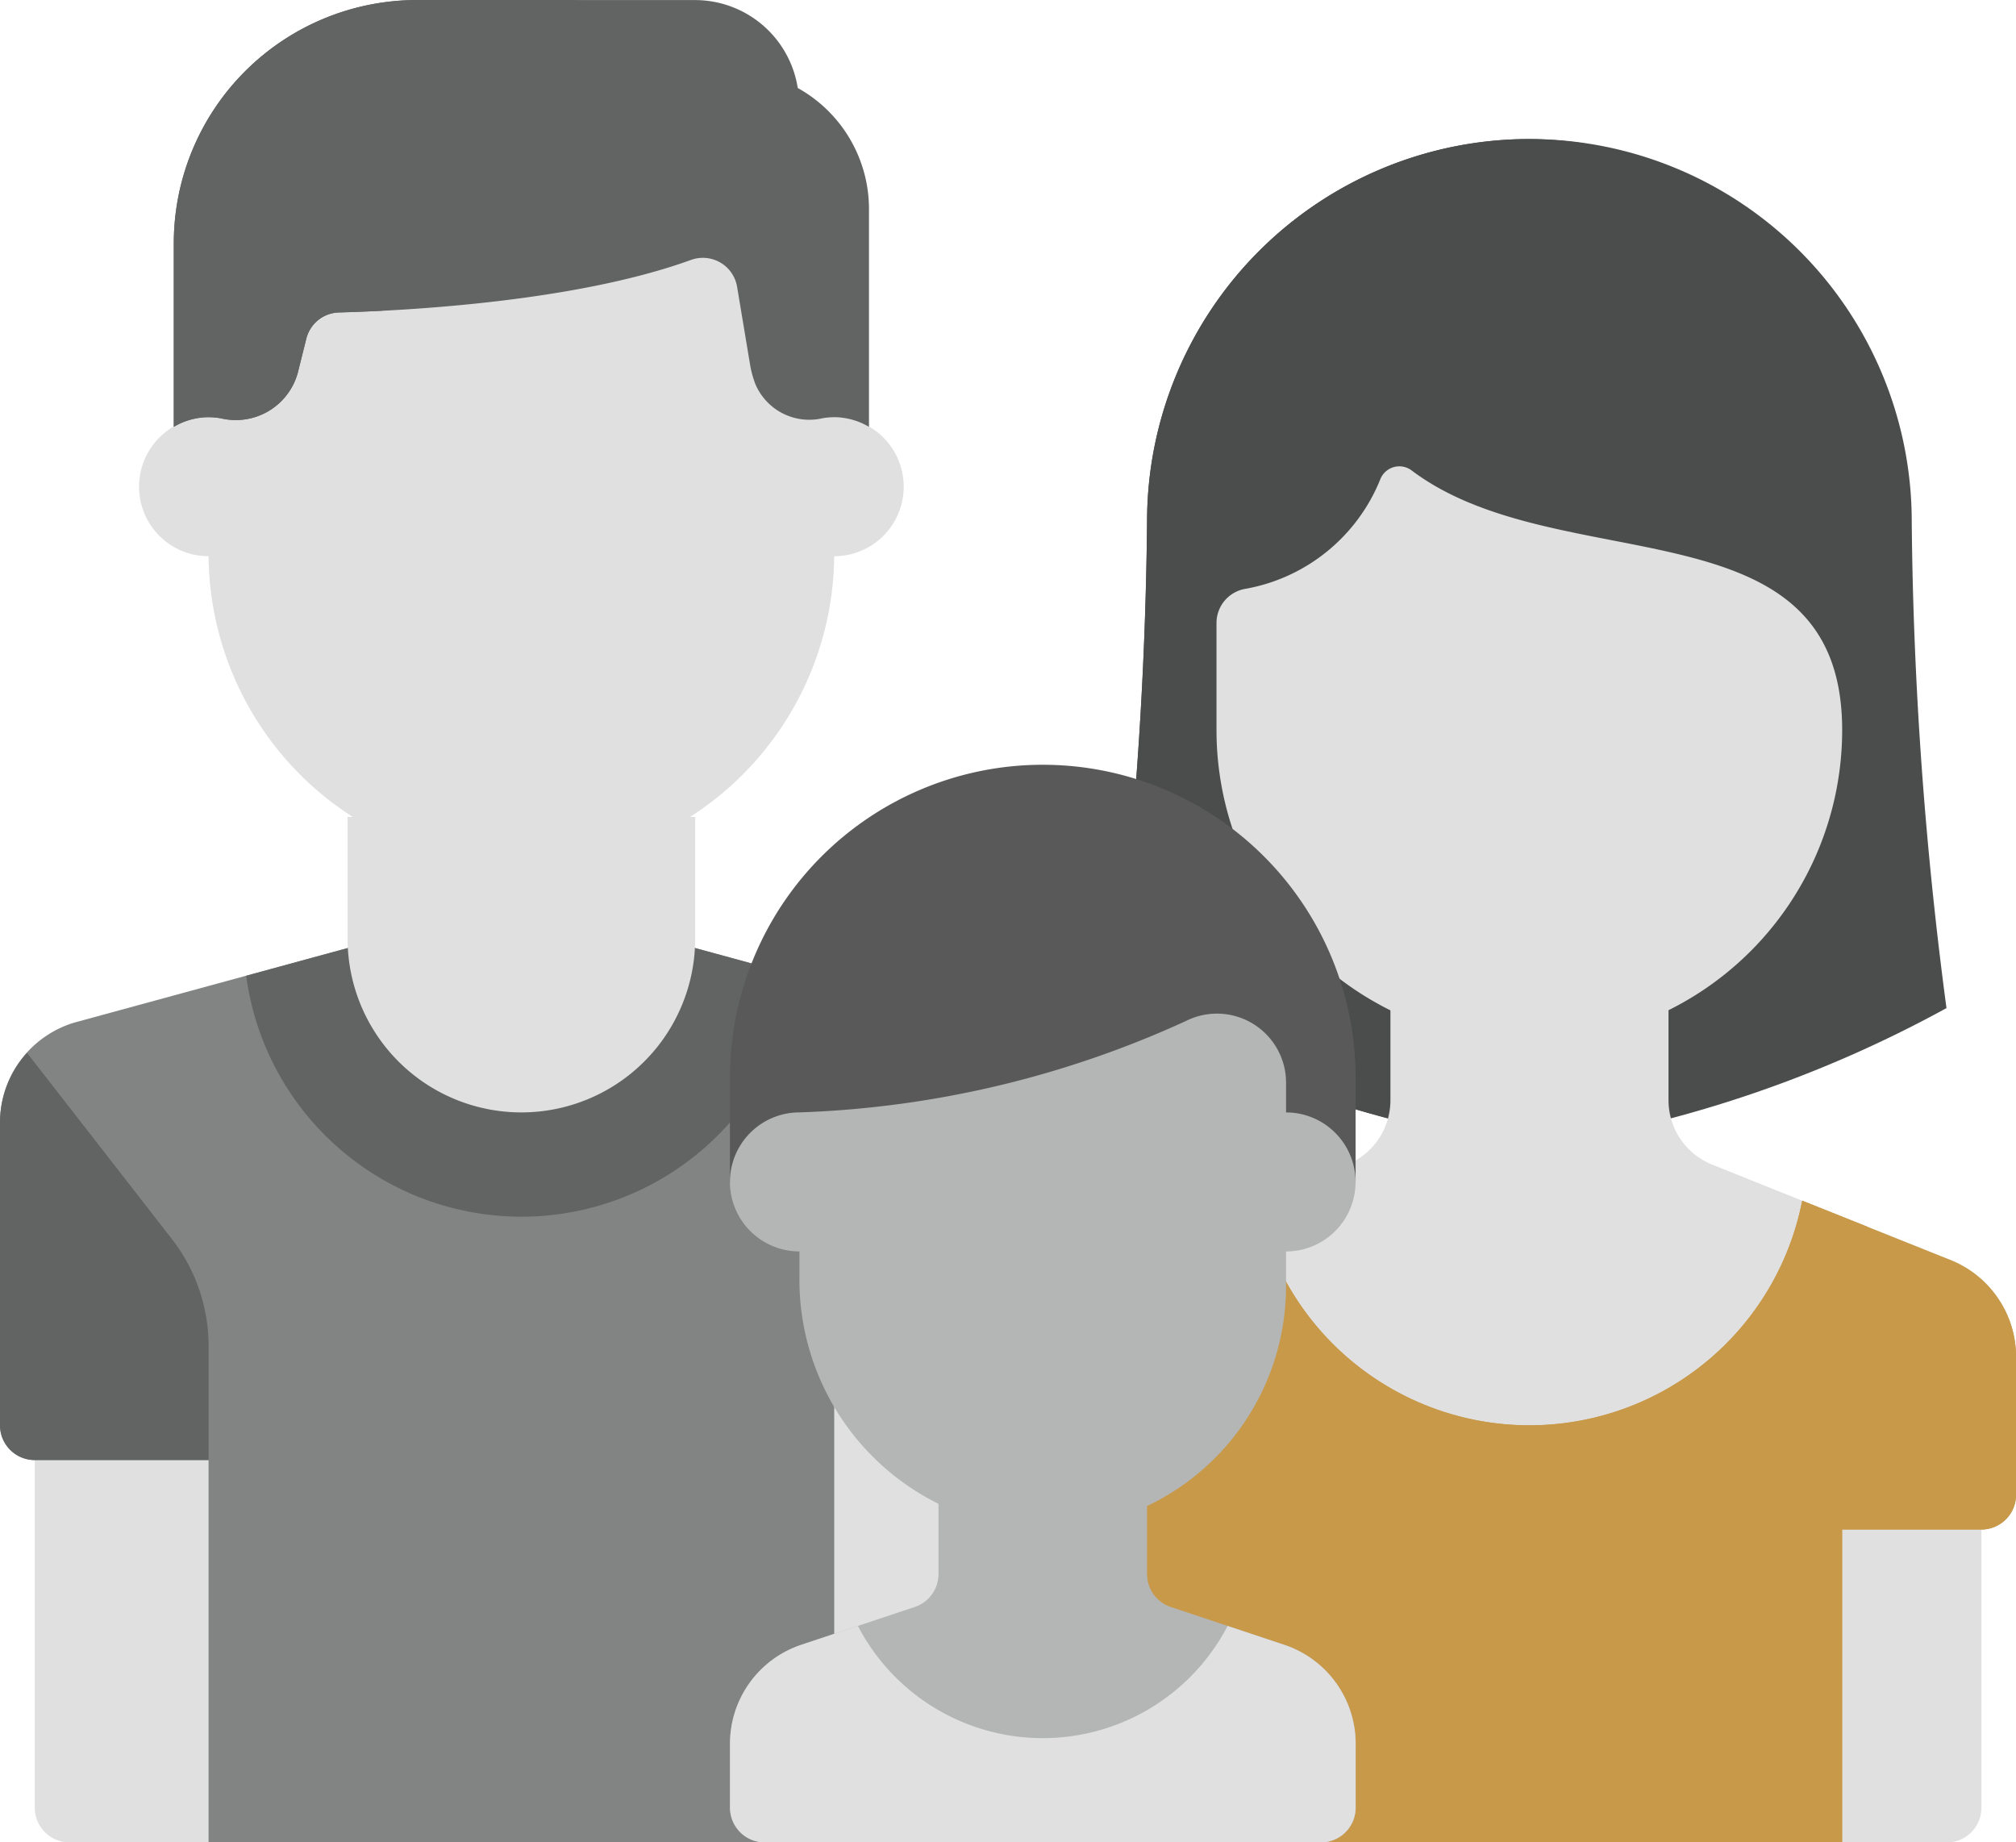 <svg xmlns="http://www.w3.org/2000/svg" width="82.075" height="75" viewBox="0 0 82.075 75"><g id="Group_41" data-name="Group 41" transform="translate(-763.5 -648.463)"><path id="Path_143" data-name="Path 143" d="M1062.965,683.774h0a15.566,15.566,0,0,1,15.566,15.566h0a160.539,160.539,0,0,0,1.415,19.811,49.985,49.985,0,0,1-16.981,5.66,49.988,49.988,0,0,1-16.981-5.66,160.539,160.539,0,0,0,1.415-19.811h0a15.566,15.566,0,0,1,15.566-15.566Z" transform="translate(-237.201 -29.651)" fill="#4b4c4c"></path><path id="Path_144" data-name="Path 144" d="M1057.3,697.925V693.68a9.907,9.907,0,0,1,7.977-9.715,15.612,15.612,0,0,0-2.316-.191h0A15.566,15.566,0,0,0,1047.4,699.34a160.553,160.553,0,0,1-1.415,19.811,49.983,49.983,0,0,0,16.981,5.66V703.585Z" transform="translate(-237.199 -29.651)" fill="#4b4c4c"></path><path id="Path_145" data-name="Path 145" d="M1065.281,907.305l-9.7-3.881a2.83,2.83,0,0,1-1.779-2.628v-5.159h-11.321V900.8a2.83,2.83,0,0,1-1.779,2.628l-9.7,3.881a4.245,4.245,0,0,0-2.668,3.942v5.616a1.415,1.415,0,0,0,1.415,1.415h0v12.736h35.377a1.415,1.415,0,0,0,1.415-1.415V918.278h0a1.415,1.415,0,0,0,1.415-1.415v-5.616A4.245,4.245,0,0,0,1065.281,907.305Z" transform="translate(-222.374 -207.551)" fill="#e0e0e0"></path><path id="Path_146" data-name="Path 146" d="M1085.2,790.356h0a12.736,12.736,0,0,1-12.736-12.736v-4.363a1.41,1.41,0,0,1,1.2-1.388,7.3,7.3,0,0,0,5.479-4.482.834.834,0,0,1,1.27-.33c6,4.523,17.523,1.139,17.523,10.563h0A12.736,12.736,0,0,1,1085.2,790.356Z" transform="translate(-259.438 -99.44)" fill="#e0e0e0"></path><path id="Path_147" data-name="Path 147" d="M1065.282,955.778l-6.036-2.414a11.317,11.317,0,0,1-22.213,0L1031,955.778a4.246,4.246,0,0,0-2.669,3.942v19.767h32.547V966.751h5.66a1.415,1.415,0,0,0,1.415-1.415V959.72A4.245,4.245,0,0,0,1065.282,955.778Z" transform="translate(-222.375 -256.024)" fill="#c89949"></path><g id="Group_38" data-name="Group 38" transform="translate(812.001 697.339)"><g id="Group_37" data-name="Group 37" transform="translate(0 0)"><path id="Path_148" data-name="Path 148" d="M1090.926,953.364a11.317,11.317,0,0,1-22.213,0l-2.657,1.063a14.136,14.136,0,0,0,27.527,0Z" transform="translate(-1066.056 -953.364)" fill="#c89949"></path><path id="Path_149" data-name="Path 149" d="M1231.361,986.7a2.829,2.829,0,0,1,.829-2l5.6-5.6a4.232,4.232,0,0,1,.644,2.23v5.616a1.415,1.415,0,0,1-1.415,1.415h-5.66V986.7Z" transform="translate(-1204.862 -974.975)" fill="#c89949"></path></g></g><path id="Path_150" data-name="Path 150" d="M780.818,1019.963h-7.075a1.415,1.415,0,0,1-1.415-1.415v-16.981h8.491Z" transform="translate(-7.412 -296.5)" fill="#e0e0e0"></path><g id="Group_40" data-name="Group 40" transform="translate(796.046 705.066)"><g id="Group_39" data-name="Group 39" transform="translate(0 0)"><rect id="Rectangle_6" data-name="Rectangle 6" width="8.491" height="18.396" fill="#e0e0e0"></rect></g></g><path id="Path_151" data-name="Path 151" d="M802.824,890.2l-12.438-3.392H779.066L766.628,890.2a4.245,4.245,0,0,0-3.128,4.1v12.323a1.415,1.415,0,0,0,1.415,1.415h7.076V923.6h25.472v-18.75h8.49V894.3A4.245,4.245,0,0,0,802.824,890.2Z" transform="translate(0 -200.138)" fill="#828484"></path><path id="Path_152" data-name="Path 152" d="M842.864,886.809H831.544L826,888.322a11.308,11.308,0,0,0,22.416,0Z" transform="translate(-52.478 -200.138)" fill="#626363"></path><path id="Path_153" data-name="Path 153" d="M851.776,855.912v4.953a7.075,7.075,0,0,0,14.151,0v-4.953Z" transform="translate(-74.125 -174.194)" fill="#e0e0e0"></path><path id="Path_154" data-name="Path 154" d="M827.113,709.92v-8.491H801.641v8.491a2.83,2.83,0,1,0,0,5.66,12.736,12.736,0,0,0,25.471,0,2.83,2.83,0,1,0,0-5.66Z" transform="translate(-29.65 -44.475)" fill="#e0e0e0"></path><path id="Path_155" data-name="Path 155" d="M831.315,664.1a2.383,2.383,0,0,0,2.735,1.388,2.738,2.738,0,0,1,.475-.041,2.8,2.8,0,0,1,1.415.393v-8.883a5.636,5.636,0,0,0-2.9-4.912,4.235,4.235,0,0,0-4.178-3.579H817.544a9.906,9.906,0,0,0-9.906,9.906v7.468a2.8,2.8,0,0,1,1.415-.393,2.743,2.743,0,0,1,.531.052,2.616,2.616,0,0,0,3.1-1.852h0l.348-1.392a1.407,1.407,0,0,1,1.327-1.071c2.633-.071,9.583-.42,14.321-2.135a1.413,1.413,0,0,1,1.89,1.087l.53,3.179A4.141,4.141,0,0,0,831.315,664.1Z" transform="translate(-37.062 0)" fill="#626363"></path><path id="Path_156" data-name="Path 156" d="M816.128,656.954a8.491,8.491,0,0,1,8.491-8.491h-7.076a9.906,9.906,0,0,0-9.906,9.906v7.468a2.8,2.8,0,0,1,1.415-.393,2.741,2.741,0,0,1,.531.052,2.616,2.616,0,0,0,3.1-1.852l.348-1.392a1.408,1.408,0,0,1,1.327-1.071c.465-.013,1.069-.034,1.766-.07v-4.157Z" transform="translate(-37.062 0)" fill="#626363"></path><path id="Path_157" data-name="Path 157" d="M763.5,918.67v12.324a1.415,1.415,0,0,0,1.415,1.415h7.076v-4.648a7.075,7.075,0,0,0-1.49-4.344l-5.9-7.582A4.227,4.227,0,0,0,763.5,918.67Z" transform="translate(0 -224.512)" fill="#626363"></path><path id="Path_158" data-name="Path 158" d="M971.449,1034.159l-4.62-1.54a1.415,1.415,0,0,1-.968-1.342v-3.225h-8.49v3.225a1.415,1.415,0,0,1-.968,1.342l-4.62,1.54a4.245,4.245,0,0,0-2.9,4.028v2.6a1.415,1.415,0,0,0,1.415,1.415h22.642a1.415,1.415,0,0,0,1.415-1.415v-2.6A4.246,4.246,0,0,0,971.449,1034.159Z" transform="translate(-155.663 -318.739)" fill="#b4b5b5"></path><path id="Path_159" data-name="Path 159" d="M961.616,842.671h0a12.736,12.736,0,0,0-12.736,12.736v4.245h25.472v-4.245A12.736,12.736,0,0,0,961.616,842.671Z" transform="translate(-155.663 -163.076)" fill="#585958"></path><path id="Path_160" data-name="Path 160" d="M971.521,909.926V908.7a2.813,2.813,0,0,0-4.066-2.5,41.052,41.052,0,0,1-15.745,3.726,2.83,2.83,0,0,0,0,5.66v1a10.181,10.181,0,0,0,9.6,10.316,9.906,9.906,0,0,0,10.21-9.9v-1.415a2.83,2.83,0,0,0,0-5.66Z" transform="translate(-155.663 -216.18)" fill="#b4b5b5"></path><path id="Path_161" data-name="Path 161" d="M971.449,1062.123l-2.307-.769a8.483,8.483,0,0,1-15.051,0l-2.307.769a4.245,4.245,0,0,0-2.9,4.028v2.6a1.415,1.415,0,0,0,1.415,1.415h22.641a1.415,1.415,0,0,0,1.415-1.415v-2.6A4.246,4.246,0,0,0,971.449,1062.123Z" transform="translate(-155.664 -346.703)" fill="#e0e0e0"></path></g></svg>